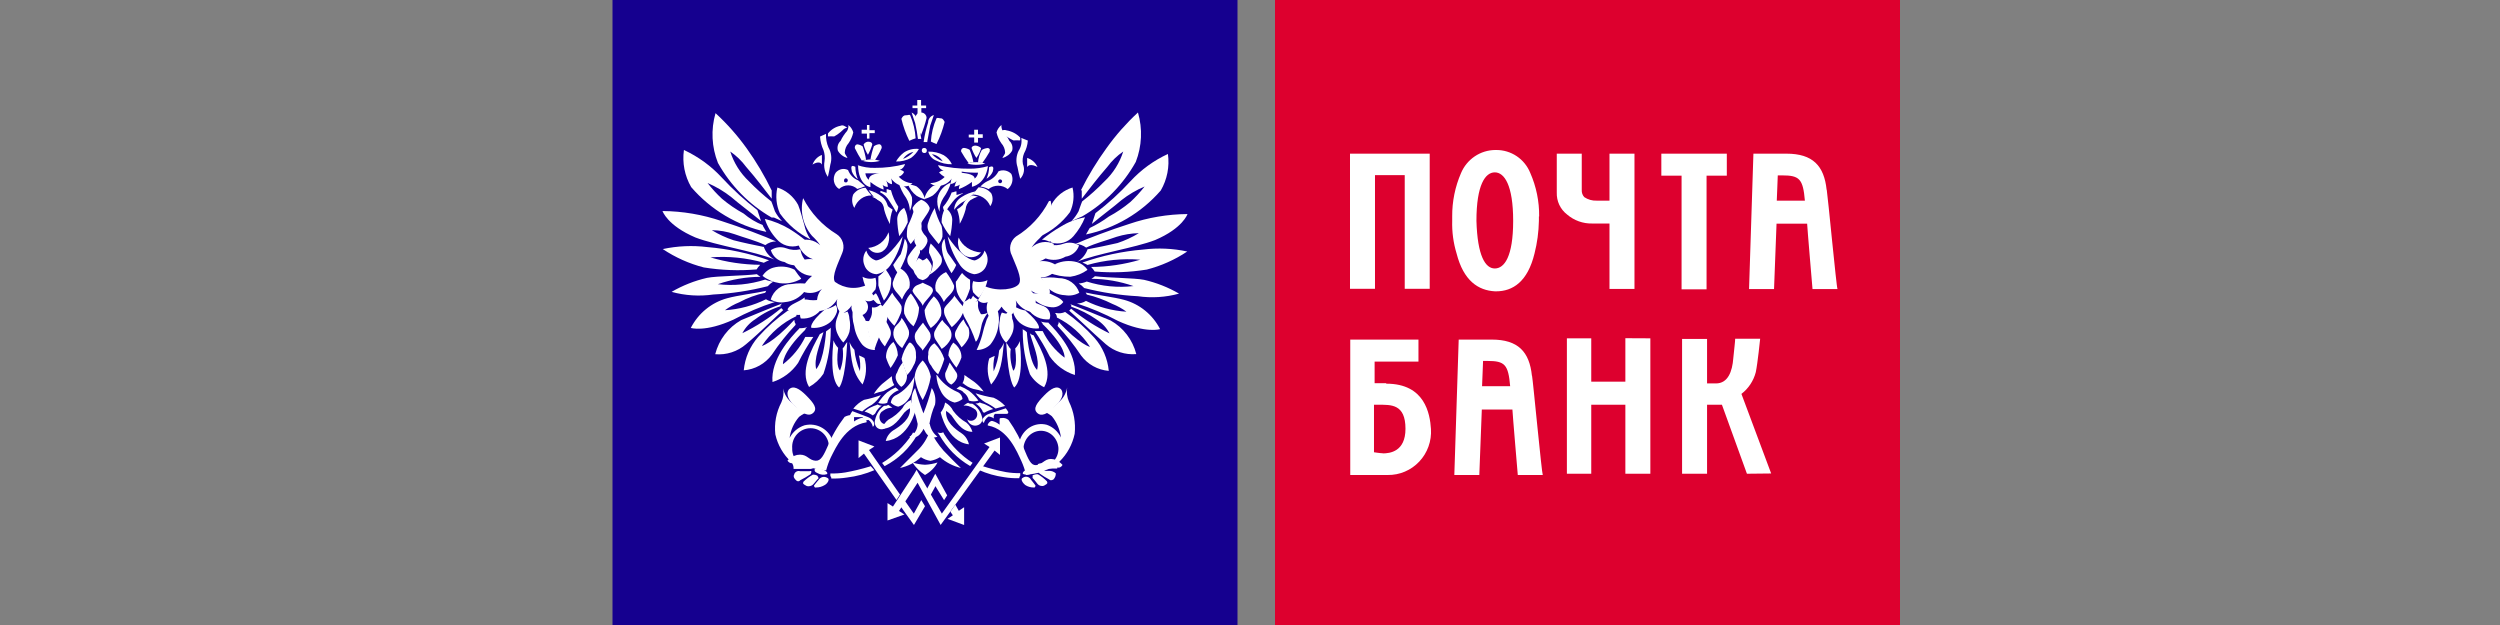 <svg width="200" height="50" viewBox="0 0 200 50" fill="none" xmlns="http://www.w3.org/2000/svg">
<rect x="0" y="0" width="200" height="50" fill="#808080" stroke="none"/>
<path d="M49 0H99V50H49V0Z" fill="#15008F"/>
<path d="M102 0H152V50H102V0V0Z" fill="#DD002E"/>
<path d="M64.247 15.847C64.862 17.041 65.789 18.039 66.926 18.731C67.169 18.887 67.349 19.127 67.431 19.407C67.513 19.687 67.492 19.987 67.373 20.253C67.082 21.003 66.511 22.092 66.791 22.546C67.168 22.822 67.613 22.988 68.076 23.025C68.539 23.062 69.003 22.97 69.418 22.758C69.592 23.142 69.786 23.516 70 23.878C69.903 23.988 69.774 24.064 69.632 24.092C69.489 24.121 69.341 24.101 69.211 24.036C69.343 24.154 69.425 24.32 69.439 24.499C69.453 24.677 69.398 24.854 69.286 24.992C69.174 25.13 69.013 25.218 68.838 25.236C68.662 25.255 68.487 25.204 68.349 25.093C68.252 25.017 68.18 24.912 68.143 24.793C68.106 24.674 68.105 24.546 68.141 24.427C67.952 24.727 67.676 24.959 67.352 25.093C67.178 24.96 67.05 24.776 66.985 24.566C66.92 24.355 66.921 24.13 66.988 23.92C66.845 24.178 66.644 24.399 66.403 24.566C66.162 24.733 65.886 24.841 65.597 24.881C65.42 24.614 65.339 24.292 65.367 23.971C65.395 23.65 65.531 23.348 65.753 23.117C65.537 23.281 65.283 23.386 65.016 23.423C64.749 23.46 64.477 23.428 64.226 23.328C64.226 23.328 64.07 22.821 64.963 22.071C64.67 22.06 64.383 21.974 64.131 21.821C63.879 21.667 63.668 21.452 63.52 21.194C63.73 21.015 63.974 20.883 64.237 20.805C64.499 20.727 64.775 20.704 65.046 20.739C64.734 20.639 64.453 20.455 64.236 20.206C64.018 19.956 63.871 19.651 63.811 19.323C64.107 19.187 64.436 19.142 64.758 19.195C65.079 19.248 65.378 19.395 65.618 19.619C65.428 19.345 65.208 19.093 64.963 18.869C64.608 18.46 64.358 17.968 64.234 17.437C64.111 16.906 64.119 16.353 64.257 15.825L64.247 15.847V15.847ZM68.328 27.957C68.168 27.787 68.044 27.585 67.965 27.365C68.12 28.834 68.172 29.795 69.003 30.757C69.31 30.096 69.365 29.343 69.159 28.643C69.015 28.562 68.866 28.491 68.712 28.432C68.818 28.842 68.847 29.269 68.795 29.69C68.561 29.146 68.41 28.568 68.349 27.978L68.328 27.957V27.957ZM67.04 27.819C66.88 27.65 66.757 27.448 66.677 27.227C66.594 28.105 66.386 30.324 67.123 31C67.123 31 67.622 30.63 67.778 27.365C67.622 27.523 67.57 27.735 67.414 27.872C67.489 28.469 67.417 29.075 67.207 29.637C67.207 29.637 66.843 29.447 67.051 27.819H67.04V27.819ZM65.296 29.531C65.95 28.781 66.085 26.509 66.085 26.509L66.376 26.298L66.459 26.213V26.424C66.458 27.608 66.261 28.783 65.877 29.901C65.581 30.342 65.186 30.704 64.725 30.958C63.987 29.7 64.88 27.988 65.586 26.731L65.877 26.572C65.586 27.629 65.088 28.686 65.296 29.542V29.531ZM63.561 25.611C63.55 25.717 63.58 25.823 63.645 25.907V25.991C62.949 26.727 62.316 27.523 61.754 28.369C61.488 28.729 61.15 29.028 60.761 29.245C60.372 29.462 59.943 29.592 59.501 29.626C59.595 28.633 59.999 27.696 60.654 26.953C61.368 26.158 62.169 25.448 63.042 24.839C63.273 24.948 63.531 24.977 63.779 24.924H63.863C63.766 25.022 63.71 25.154 63.707 25.294C62.599 25.811 61.651 26.626 60.965 27.65C60.83 27.756 61.827 27.46 63.51 25.621L63.561 25.611V25.611ZM62.409 24.448L62.492 24.364L62.575 24.279C61.993 24.491 59.947 25.336 59.293 25.611C58.784 25.899 58.337 26.289 57.98 26.757C57.623 27.226 57.363 27.763 57.216 28.337C57.66 28.376 58.107 28.325 58.531 28.187C58.955 28.049 59.348 27.827 59.688 27.534C60.841 26.572 62.159 25.241 62.658 24.808L62.502 24.649C61.545 25.442 60.5 26.116 59.387 26.657C59.63 26.197 59.988 25.811 60.425 25.537C61.052 25.064 61.755 24.706 62.502 24.48L62.409 24.448V24.448ZM61.214 23.423L61.297 23.265C60.643 23.423 58.961 23.635 58.182 23.857C57.56 24.025 56.98 24.324 56.477 24.733C55.975 25.142 55.562 25.654 55.264 26.234C55.264 26.234 56.417 26.604 58.681 25.568C59.748 24.997 60.864 24.523 62.014 24.152C61.754 24.152 61.499 24.079 61.277 23.941C60.25 24.45 59.135 24.748 57.995 24.818C58.348 24.559 58.732 24.346 59.137 24.184C59.791 23.831 60.49 23.575 61.214 23.423V23.423ZM61.214 22.366C61.422 22.457 61.643 22.51 61.869 22.525C61.702 22.624 61.551 22.748 61.422 22.895C59.993 23.26 58.532 23.483 57.06 23.561C55.947 23.721 54.813 23.649 53.727 23.349C54.612 22.835 55.568 22.457 56.562 22.229C57.351 22.071 59.532 22.071 60.55 21.933C60.64 22.012 60.738 22.083 60.841 22.145C59.678 22.152 58.524 22.352 57.424 22.736C58.699 22.884 59.99 22.758 61.214 22.366V22.366ZM61.079 21.035C61.223 20.954 61.372 20.883 61.526 20.824C59.932 20.263 58.274 19.908 56.593 19.767C55.402 19.62 54.195 19.673 53.021 19.925C54.026 20.598 55.136 21.094 56.302 21.394C57.7 21.62 59.119 21.674 60.529 21.553C60.609 21.417 60.707 21.293 60.82 21.183C59.47 21.175 58.128 20.976 56.832 20.591C58.265 20.478 59.706 20.621 61.09 21.014L61.079 21.035V21.035ZM61.09 19.704C61.236 20.154 61.544 20.531 61.952 20.76C60.352 20.095 57.299 19.64 55.627 18.996C53.374 18.034 53 16.882 53 16.882C54.607 16.895 56.202 17.166 57.725 17.685C59.169 18.14 61.297 18.943 62.087 19.313C61.776 19.313 61.473 19.417 61.225 19.608C60.436 19.239 59.542 19.017 58.753 18.731C58.171 18.529 57.561 18.422 56.946 18.414C57.493 18.748 58.075 19.017 58.681 19.218C59.49 19.429 60.28 19.587 61.1 19.756L61.09 19.704V19.704ZM61.017 18.044C61.1 18.203 61.225 18.414 61.308 18.552C58.977 18.048 56.868 16.791 55.295 14.969C54.775 14.076 54.57 13.028 54.714 12C55.861 12.53 56.895 13.284 57.756 14.219C58.629 15.161 59.577 16.027 60.591 16.808L60.882 17.685C60.093 17.02 59.075 16.269 58.494 15.762C57.915 15.306 57.279 14.929 56.603 14.642C56.954 15.092 57.339 15.513 57.756 15.899C58.294 16.352 58.875 16.748 59.49 17.083C59.952 17.478 60.475 17.792 61.038 18.013" fill="white"/>
<path d="M68.269 24.648L68.474 24.445C68.761 24.8 68.966 25.165 69.201 25.519C69.346 25.937 69.466 26.363 69.56 26.795C69.636 27.218 69.785 27.626 70 28C69.808 28.003 69.617 27.966 69.44 27.891C69.264 27.816 69.105 27.705 68.976 27.564C68.634 27.132 68.412 26.619 68.33 26.076C68.19 25.609 68.162 25.117 68.248 24.638L68.269 24.648V24.648ZM67.224 24.719L67.429 24.922L67.511 25.003H67.593L67.798 24.922C67.891 25.097 67.944 25.291 67.951 25.488C68.029 25.842 68.029 26.208 67.951 26.562C67.855 26.875 67.686 27.163 67.46 27.402C67.252 27.176 67.085 26.916 66.968 26.633C66.812 26.246 66.812 25.815 66.968 25.428C67.07 25.124 67.152 24.911 67.224 24.709V24.719V24.719ZM65.933 24.759C66.267 24.711 66.585 24.59 66.866 24.405C66.917 24.489 66.95 24.583 66.964 24.68C66.978 24.778 66.973 24.877 66.948 24.972C66.85 25.265 66.681 25.529 66.456 25.742C66.25 25.918 66.011 26.051 65.752 26.134C65.494 26.218 65.221 26.25 64.95 26.228C64.848 26.278 64.715 25.843 65.975 24.77L65.933 24.759V24.759ZM65.483 24C65.513 24.236 65.612 24.458 65.77 24.638C65.593 24.922 65.339 25.152 65.036 25.301C64.734 25.449 64.395 25.511 64.059 25.478C63.979 25.278 63.98 25.055 64.062 24.855C64.144 24.655 64.301 24.494 64.499 24.405C64.838 24.273 65.124 24.122 65.524 24" fill="white"/>
<path d="M65.614 23.961C65.256 24.039 64.885 24.039 64.527 23.961H64.373V23.795C63.799 24.241 63.235 24.293 62.999 24.74C63.114 24.902 63.27 25.029 63.45 25.108C63.631 25.187 63.83 25.214 64.025 25.186C64.332 25.16 64.631 25.07 64.903 24.922C65.174 24.773 65.413 24.57 65.604 24.324C65.573 24.269 65.557 24.206 65.557 24.143C65.557 24.079 65.573 24.016 65.604 23.961H65.614V23.961ZM64.383 23.307C64.456 23.087 64.579 22.887 64.742 22.725C64.27 22.647 63.789 22.647 63.317 22.725C62.946 22.722 62.583 22.841 62.284 23.064C61.985 23.286 61.764 23.601 61.656 23.961C61.998 24.167 62.403 24.241 62.794 24.169C63.102 24.144 63.402 24.055 63.674 23.907C63.946 23.758 64.184 23.554 64.373 23.307H64.383V23.307ZM64.086 22.268C63.927 22.085 63.779 21.89 63.645 21.687L63.563 21.573C63.031 21.31 62.421 21.255 61.851 21.417C61.499 21.524 61.197 21.756 61 22.071C61.402 22.379 61.875 22.579 62.374 22.653C62.966 22.731 63.568 22.611 64.086 22.31V22.268V22.268ZM64.24 21.126C64.322 21.043 64.445 21.043 64.599 21.043C64.301 20.744 64.1 20.36 64.025 19.942C63.646 20.032 63.249 20.003 62.886 19.859C62.686 19.785 62.47 19.761 62.258 19.788C62.046 19.815 61.843 19.893 61.666 20.015C61.741 20.26 61.883 20.479 62.075 20.647C62.267 20.814 62.503 20.922 62.753 20.96C62.97 21.101 63.217 21.188 63.473 21.215C63.73 21.242 63.989 21.208 64.23 21.116L64.24 21.126V21.126ZM63.912 19.641L64.066 19.558C64.243 19.463 64.439 19.41 64.64 19.403C64.169 18.993 63.665 18.625 63.133 18.302C62.524 17.945 61.868 17.679 61.185 17.513C61.377 18.108 61.696 18.654 62.118 19.112C62.331 19.368 62.613 19.555 62.931 19.649C63.248 19.743 63.586 19.741 63.902 19.641H63.912V19.641ZM64.835 19.143C64.597 18.795 64.43 18.404 64.343 17.99C64.189 17.492 64.055 16.89 63.85 16.391C63.493 15.729 62.898 15.232 62.189 15C62.031 15.696 62.103 16.426 62.394 17.077C63.028 17.961 63.866 18.674 64.835 19.153V19.143ZM70.433 24.345C70.56 24.469 70.71 24.568 70.874 24.636C70.969 24.858 71.012 25.1 70.997 25.341C70.983 25.583 70.912 25.818 70.791 26.027C70.443 26.654 70.158 27.315 69.941 28C69.941 28 69.736 28 69.5 26.764C69.428 26.306 69.229 25.877 68.925 25.529C69.059 25.614 69.21 25.668 69.366 25.684H69.52L69.602 25.529C69.729 25.306 69.783 25.048 69.756 24.791V24.584C69.879 24.61 70.008 24.601 70.127 24.559C70.246 24.517 70.352 24.443 70.433 24.345V24.345Z" fill="white"/>
<path d="M61.737 15.241V15.896C61.164 15.158 60.447 14.211 59.689 13.348C59.336 12.87 58.907 12.455 58.419 12.121C58.709 13.037 59.228 13.861 59.925 14.513C60.482 15.088 61.077 15.623 61.707 16.115L61.789 16.323C61.871 16.531 61.942 16.77 61.994 16.905C62.148 17.194 62.341 17.46 62.567 17.696C62.362 17.613 62.127 17.488 61.922 17.405H61.737C59.941 16.37 58.455 14.86 57.436 13.036C56.931 11.768 56.862 10.364 57.242 9.052C58.172 9.909 59.013 10.86 59.751 11.892C60.506 12.948 61.171 14.069 61.737 15.241ZM87.033 21.212C86.891 21.132 86.744 21.062 86.592 21.004C88.165 20.452 89.799 20.102 91.457 19.964C92.631 19.819 93.822 19.871 94.98 20.12C93.988 20.782 92.894 21.27 91.743 21.566C90.365 21.788 88.966 21.84 87.575 21.721C87.496 21.588 87.4 21.465 87.289 21.357C88.62 21.35 89.943 21.154 91.221 20.775C89.808 20.663 88.387 20.804 87.022 21.191L87.033 21.212V21.212ZM87.022 19.901C86.878 20.344 86.575 20.716 86.172 20.941C87.749 20.286 90.76 19.839 92.409 19.204C94.631 18.258 95 17.124 95 17.124C93.415 17.136 91.843 17.403 90.34 17.914C88.917 18.362 86.817 19.152 86.039 19.516C86.346 19.517 86.644 19.619 86.889 19.808C87.668 19.444 88.548 19.225 89.326 18.944C89.905 18.765 90.504 18.667 91.109 18.653C90.57 18.981 89.996 19.246 89.398 19.444C88.599 19.631 87.821 19.787 87.012 19.943L87.022 19.901V19.901ZM87.166 18.258C87.084 18.414 86.961 18.622 86.879 18.757C89.195 18.274 91.294 17.041 92.86 15.241C93.373 14.361 93.575 13.33 93.433 12.318C92.302 12.839 91.282 13.582 90.433 14.503C89.579 15.436 88.643 16.289 87.637 17.051L87.35 17.914C88.128 17.259 89.132 16.521 89.705 16.021C90.276 15.572 90.903 15.201 91.569 14.919C91.224 15.362 90.844 15.776 90.433 16.157C89.899 16.602 89.323 16.993 88.712 17.322C88.233 17.675 87.722 17.981 87.186 18.237L87.166 18.258V18.258ZM86.541 15.241V15.896C87.115 15.158 87.831 14.211 88.589 13.348C88.942 12.87 89.371 12.455 89.859 12.121C89.569 13.037 89.051 13.861 88.354 14.513C87.796 15.088 87.201 15.623 86.572 16.115L86.49 16.323C86.408 16.531 86.336 16.77 86.285 16.905C86.13 17.194 85.937 17.46 85.712 17.696C85.916 17.613 86.152 17.488 86.357 17.405L86.561 17.322C88.358 16.287 89.844 14.777 90.863 12.953C91.354 11.692 91.415 10.3 91.037 9C90.107 9.857 89.266 10.808 88.528 11.84C87.755 12.904 87.07 14.031 86.48 15.21L86.541 15.241V15.241ZM63.95 26.277C63.222 27.016 61.645 28.753 61.799 30.563C62.629 30.297 63.349 29.759 63.847 29.034C64.206 28.313 64.613 27.618 65.066 26.954H64.421C64.004 27.814 63.394 28.563 62.639 29.138C62.639 29.138 62.485 28.275 64.421 26.382C64.421 26.298 64.503 26.226 64.574 26.174C64.365 26.238 64.147 26.266 63.929 26.257L63.95 26.277V26.277ZM83.919 16.084C83.312 17.259 82.398 18.242 81.277 18.923C81.052 19.094 80.894 19.342 80.834 19.62C80.774 19.9 80.815 20.191 80.95 20.442C81.236 21.181 81.799 22.252 81.523 22.699C81.246 23.147 79.864 23.355 78.809 22.907C78.638 23.285 78.447 23.654 78.236 24.01C78.331 24.119 78.458 24.193 78.599 24.221C78.74 24.249 78.885 24.23 79.014 24.166C78.95 24.345 78.925 24.536 78.939 24.726C78.953 24.916 79.007 25.101 79.096 25.269C79.308 25.226 79.51 25.139 79.686 25.011C79.863 24.884 80.011 24.72 80.12 24.53C80.306 24.825 80.578 25.054 80.898 25.185C81.069 25.055 81.196 24.873 81.26 24.666C81.324 24.459 81.323 24.237 81.257 24.031C81.398 24.285 81.596 24.503 81.834 24.667C82.072 24.831 82.344 24.937 82.629 24.977C82.804 24.714 82.884 24.397 82.856 24.081C82.828 23.765 82.693 23.468 82.475 23.24C82.688 23.402 82.938 23.506 83.202 23.542C83.465 23.578 83.733 23.546 83.981 23.448C83.981 23.448 84.134 22.949 83.254 22.21C83.543 22.2 83.826 22.115 84.075 21.964C84.323 21.814 84.531 21.601 84.677 21.347C84.47 21.172 84.229 21.041 83.97 20.964C83.711 20.887 83.439 20.865 83.172 20.9C83.477 20.811 83.75 20.63 83.953 20.381C84.155 20.133 84.279 19.828 84.308 19.506C84.016 19.372 83.691 19.328 83.374 19.38C83.058 19.432 82.763 19.577 82.527 19.797C82.714 19.527 82.93 19.279 83.172 19.059C83.555 18.675 83.837 18.199 83.991 17.676C84.145 17.152 84.166 16.597 84.052 16.063L83.919 16.084V16.084ZM79.956 28.004C80.103 27.829 80.224 27.633 80.314 27.422C80.161 28.868 80.11 29.814 79.29 30.761C78.988 30.11 78.933 29.369 79.137 28.68C79.278 28.6 79.426 28.531 79.577 28.472C79.472 28.876 79.445 29.296 79.495 29.71C79.727 29.175 79.875 28.606 79.936 28.025L79.956 28.004V28.004ZM81.226 27.869C81.384 27.702 81.506 27.504 81.584 27.287C81.666 28.15 81.871 30.334 81.144 31C81.144 31 80.653 30.636 80.499 27.422C80.653 27.578 80.704 27.786 80.857 27.921C80.784 28.508 80.854 29.105 81.062 29.658C81.062 29.658 81.421 29.471 81.216 27.869H81.226ZM82.926 29.554C82.281 28.816 82.148 26.579 82.148 26.579C82.068 26.489 81.97 26.418 81.861 26.371L81.82 26.309V26.517C81.821 27.682 82.015 28.839 82.393 29.939C82.665 30.39 83.06 30.751 83.53 30.979C84.257 29.741 83.377 28.056 82.68 26.818C82.571 26.799 82.47 26.744 82.393 26.662C82.68 27.703 83.192 28.743 82.967 29.585L82.926 29.554V29.554ZM84.698 25.716C84.708 25.82 84.679 25.924 84.616 26.007V26.09C85.302 26.815 85.925 27.598 86.48 28.431C86.742 28.786 87.076 29.08 87.459 29.293C87.842 29.507 88.266 29.635 88.702 29.669C88.609 28.691 88.211 27.768 87.565 27.037C86.861 26.254 86.07 25.556 85.21 24.956C84.983 25.063 84.727 25.093 84.483 25.04H84.401C84.496 25.136 84.551 25.267 84.554 25.404C85.62 25.924 86.529 26.725 87.186 27.723C87.319 27.827 86.305 27.536 84.677 25.726L84.698 25.716V25.716ZM85.701 24.572V24.416L85.619 24.332C86.193 24.54 88.21 25.373 88.856 25.643C89.358 25.927 89.798 26.31 90.15 26.772C90.502 27.233 90.759 27.762 90.904 28.327C90.466 28.365 90.025 28.314 89.607 28.179C89.189 28.043 88.801 27.825 88.466 27.536C87.381 26.59 86.029 25.279 85.537 24.852L85.691 24.697C86.634 25.477 87.666 26.14 88.763 26.673C88.523 26.22 88.17 25.84 87.739 25.57C87.108 25.128 86.418 24.778 85.691 24.53L85.701 24.572V24.572ZM86.94 23.563C86.94 23.479 86.859 23.479 86.859 23.407C87.504 23.563 89.163 23.771 89.931 23.989C90.544 24.155 91.116 24.449 91.612 24.852C92.107 25.255 92.515 25.758 92.808 26.33C92.808 26.33 91.672 26.694 89.439 25.674C88.386 25.112 87.286 24.645 86.152 24.28C86.409 24.28 86.66 24.208 86.879 24.072C87.891 24.573 88.991 24.867 90.115 24.936C89.767 24.68 89.388 24.471 88.989 24.312C88.336 23.984 87.649 23.733 86.94 23.563V23.563ZM86.94 22.523C86.736 22.611 86.517 22.664 86.295 22.678C86.46 22.776 86.609 22.898 86.736 23.043C88.145 23.402 89.585 23.622 91.037 23.698C92.135 23.855 93.254 23.785 94.324 23.49C93.451 22.984 92.509 22.612 91.528 22.387C90.75 22.231 88.599 22.231 87.596 22.096C87.507 22.174 87.411 22.244 87.309 22.304C88.456 22.311 89.594 22.508 90.678 22.887C89.421 23.03 88.148 22.906 86.94 22.523V22.523Z" fill="white"/>
<path d="M79.779 24.74L79.574 24.543C79.312 24.862 79.095 25.213 78.929 25.587C78.784 25.993 78.664 26.408 78.57 26.828C78.458 27.23 78.311 27.622 78.13 28C78.331 28.002 78.531 27.965 78.717 27.892C78.903 27.82 79.073 27.712 79.216 27.576C79.557 27.155 79.779 26.657 79.861 26.129C79.957 25.663 79.929 25.182 79.779 24.73V24.74V24.74ZM80.803 24.809L80.599 25.006L80.517 25.085H80.435L80.148 25.006C80.054 25.176 80.002 25.365 79.994 25.558C79.917 25.901 79.917 26.258 79.994 26.602C80.091 26.907 80.259 27.186 80.486 27.419C80.694 27.199 80.86 26.946 80.978 26.67C81.133 26.294 81.133 25.875 80.978 25.498C80.979 25.254 80.915 25.013 80.793 24.799L80.803 24.809V24.809ZM82.084 24.848C81.75 24.802 81.432 24.684 81.152 24.504C81.1 24.586 81.067 24.677 81.053 24.771C81.039 24.866 81.044 24.963 81.07 25.055C81.167 25.34 81.336 25.597 81.561 25.804C81.767 25.975 82.006 26.105 82.265 26.186C82.523 26.267 82.796 26.298 83.067 26.276C83.149 26.326 83.302 25.902 82.043 24.858L82.084 24.848V24.848ZM82.534 24.11C82.504 24.339 82.405 24.555 82.248 24.73C82.424 25.007 82.678 25.23 82.981 25.375C83.283 25.519 83.622 25.579 83.958 25.548C84.038 25.353 84.037 25.135 83.955 24.941C83.873 24.747 83.716 24.59 83.518 24.504C83.18 24.376 82.893 24.228 82.493 24.11H82.534V24.11ZM82.401 23.42C82.759 23.495 83.129 23.495 83.487 23.42H83.641V23.263C84.214 23.686 84.777 23.736 85.064 24.159C84.962 24.302 84.821 24.417 84.658 24.492C84.494 24.566 84.313 24.598 84.132 24.582C83.825 24.558 83.526 24.473 83.255 24.332C82.984 24.191 82.745 23.998 82.555 23.765C82.458 23.674 82.403 23.55 82.401 23.42V23.42ZM83.62 22.8C83.548 22.591 83.425 22.402 83.261 22.248C83.733 22.174 84.214 22.174 84.685 22.248C85.056 22.246 85.418 22.358 85.717 22.57C86.016 22.781 86.236 23.079 86.344 23.42C86.003 23.616 85.599 23.686 85.208 23.617C84.897 23.605 84.594 23.525 84.321 23.383C84.048 23.242 83.811 23.042 83.63 22.8H83.62V22.8ZM83.917 21.815C84.092 21.654 84.24 21.468 84.358 21.264L84.439 21.116C84.972 20.867 85.58 20.814 86.15 20.968C86.502 21.07 86.804 21.29 87 21.589C86.598 21.881 86.126 22.071 85.627 22.14C85.04 22.143 84.459 22.033 83.917 21.815V21.815ZM83.681 20.692C83.6 20.614 83.477 20.614 83.323 20.614C83.617 20.317 83.838 19.96 83.968 19.57C84.347 19.655 84.743 19.628 85.105 19.491C85.306 19.42 85.521 19.397 85.733 19.423C85.945 19.448 86.148 19.522 86.324 19.639C86.249 19.871 86.108 20.079 85.916 20.238C85.724 20.396 85.489 20.499 85.238 20.535C85.007 20.671 84.747 20.755 84.478 20.781C84.208 20.806 83.936 20.773 83.681 20.683V20.692V20.692ZM84.081 19.323H83.927C83.75 19.233 83.554 19.183 83.354 19.176C83.824 18.787 84.328 18.438 84.859 18.132C85.451 17.762 86.112 17.507 86.805 17.383C86.582 17.934 86.268 18.447 85.873 18.9C85.662 19.145 85.38 19.324 85.062 19.413C84.745 19.503 84.406 19.499 84.091 19.402L84.081 19.323V19.323ZM83.159 18.93C83.396 18.6 83.563 18.228 83.651 17.836C83.804 17.364 83.938 16.792 84.142 16.32C84.499 15.692 85.093 15.22 85.802 15C85.96 15.66 85.888 16.352 85.597 16.97C84.97 17.814 84.132 18.491 83.159 18.939V18.93V18.93ZM77.567 23.864C77.439 23.981 77.29 24.075 77.126 24.139C77.031 24.35 76.989 24.579 77.003 24.809C77.017 25.038 77.087 25.261 77.208 25.459C77.556 26.054 77.841 26.681 78.058 27.33C78.058 27.33 78.263 27.33 78.499 26.158C78.571 25.723 78.769 25.317 79.072 24.986C78.939 25.067 78.789 25.118 78.632 25.134H78.478L78.396 24.986C78.269 24.775 78.216 24.53 78.243 24.287V24.09C78.119 24.111 77.993 24.101 77.874 24.061C77.756 24.021 77.65 23.953 77.567 23.864V23.864Z" fill="white"/>
<path d="M83.875 25.826C84.59 26.546 86.141 28.237 85.99 30C85.173 29.741 84.465 29.217 83.975 28.511C83.623 27.809 83.222 27.132 82.777 26.485H83.412C83.821 27.323 84.421 28.052 85.164 28.612C85.164 28.612 85.315 27.771 83.412 25.928C83.412 25.847 83.331 25.776 83.26 25.725C83.466 25.788 83.68 25.816 83.895 25.806L83.875 25.826V25.826ZM69 12.87C69.454 12.716 69.946 12.716 70.4 12.87C69.942 12.998 69.458 12.998 69 12.87ZM74.146 12.039C74.146 12.191 74.066 12.242 73.945 12.242C73.918 12.243 73.891 12.239 73.866 12.229C73.841 12.22 73.818 12.205 73.799 12.186C73.78 12.166 73.765 12.143 73.756 12.118C73.746 12.093 73.742 12.066 73.743 12.039C73.743 11.887 73.824 11.836 73.945 11.836C73.972 11.835 73.999 11.839 74.024 11.849C74.049 11.859 74.072 11.873 74.091 11.893C74.109 11.912 74.124 11.935 74.134 11.96C74.144 11.985 74.148 12.012 74.146 12.039ZM72.746 11.269C72.468 10.708 72.255 10.117 72.112 9.507C72.192 9.355 72.263 9.223 72.464 9.223C72.666 9.223 72.746 9.142 72.817 9.223C73.065 9.808 73.212 10.432 73.25 11.067C73.073 11.118 72.901 11.186 72.736 11.269H72.746ZM73.421 11.117H73.703C73.63 10.588 73.512 10.066 73.351 9.557C73.332 9.436 73.284 9.321 73.21 9.224C73.136 9.127 73.039 9.05 72.928 9C73.008 9.284 73.129 9.567 73.21 9.841C73.31 10.272 73.388 10.708 73.441 11.148L73.421 11.117V11.117ZM72.877 12.637C72.51 12.835 72.096 12.933 71.679 12.92C71.84 12.64 72.056 12.396 72.313 12.201C72.667 11.967 73.091 11.867 73.512 11.918C73.355 12.201 73.138 12.446 72.877 12.637ZM72.243 12.718C72.559 12.593 72.845 12.399 73.079 12.15C72.736 12.221 72.436 12.425 72.243 12.718Z" fill="white"/>
<path d="M68.604 13.211C69.048 13.368 69.514 13.442 69.98 13.429C70.797 13.437 71.612 13.334 72.406 13.124C72.374 13.234 72.319 13.334 72.245 13.416C72.171 13.497 72.08 13.558 71.98 13.592C72.111 13.596 72.235 13.654 72.327 13.756C72.284 13.848 72.224 13.93 72.15 13.995C72.077 14.061 71.992 14.109 71.901 14.137C72.195 14.457 72.587 14.643 73 14.659C72.89 14.767 72.757 14.843 72.614 14.881C72.471 14.919 72.321 14.918 72.178 14.877C71.822 14.798 71.502 14.582 71.277 14.268C71.34 14.413 71.367 14.575 71.356 14.736C71.263 14.722 71.173 14.688 71.091 14.636C71.009 14.583 70.938 14.514 70.881 14.431C70.97 14.588 71.022 14.768 71.03 14.953C70.876 14.95 70.726 14.893 70.604 14.79C70.665 14.905 70.693 15.038 70.683 15.171C70.309 15.023 69.956 14.818 69.634 14.561V14.943C69.713 15.03 68.644 14.855 68.644 13.179L68.604 13.211V13.211ZM70.445 13.865H69.228C69.24 13.968 69.271 14.067 69.319 14.157C69.366 14.246 69.43 14.325 69.505 14.387C69.505 13.865 70.406 13.865 70.406 13.865H70.445ZM68.426 13.342C68.431 13.684 68.499 14.02 68.624 14.333C68.413 14.187 68.247 13.975 68.148 13.723C68.069 13.342 68.069 13.168 68.426 13.342ZM68.653 14.431L69.208 14.899C69.004 14.984 68.796 15.056 68.584 15.117C68.38 14.93 68.122 14.828 67.856 14.828C67.591 14.828 67.333 14.93 67.129 15.117C67.027 15.058 66.938 14.976 66.868 14.876C66.798 14.776 66.748 14.661 66.722 14.538C66.695 14.416 66.693 14.288 66.716 14.164C66.738 14.04 66.784 13.924 66.852 13.821C66.974 13.673 67.136 13.573 67.314 13.534C67.492 13.494 67.677 13.519 67.842 13.603C67.918 13.797 68.031 13.971 68.172 14.114C68.314 14.256 68.481 14.364 68.663 14.431H68.653V14.431ZM67.673 14.594C67.703 14.594 67.731 14.585 67.756 14.566C67.78 14.549 67.799 14.523 67.811 14.493C67.822 14.463 67.825 14.431 67.819 14.399C67.813 14.367 67.799 14.338 67.778 14.315C67.757 14.293 67.731 14.277 67.702 14.271C67.674 14.264 67.644 14.268 67.616 14.28C67.589 14.292 67.566 14.313 67.55 14.34C67.534 14.367 67.525 14.399 67.525 14.431C67.525 14.518 67.525 14.594 67.673 14.594ZM69.248 15.03C69.394 15.243 69.553 15.447 69.723 15.639C69.428 15.628 69.138 15.717 68.892 15.894C68.645 16.072 68.455 16.329 68.347 16.63C68.247 16.472 68.188 16.288 68.174 16.097C68.16 15.906 68.192 15.714 68.267 15.541C68.39 15.383 68.542 15.255 68.712 15.165C68.883 15.075 69.068 15.025 69.257 15.019L69.248 15.03ZM70.455 15.269L70.931 15.432V15.127C71.079 15.127 71.129 15.215 71.277 15.215C71.398 15.689 71.596 16.135 71.861 16.532C71.845 16.698 71.794 16.859 71.713 17C71.545 16.686 71.36 16.385 71.158 16.096C70.98 15.778 70.717 15.528 70.406 15.378L70.455 15.269V15.269ZM69.505 15.215C69.86 15.298 70.196 15.457 70.495 15.683C70.663 15.798 70.802 15.959 70.899 16.149C70.996 16.339 71.048 16.553 71.049 16.771C70.898 16.535 70.71 16.328 70.495 16.162C70.091 15.959 69.748 15.634 69.505 15.226V15.215ZM69.505 11.339C69.653 11.339 69.782 11.426 69.782 11.557C69.698 11.847 69.582 12.125 69.436 12.384C69.276 12.134 69.158 11.853 69.089 11.557C69.135 11.48 69.198 11.42 69.274 11.381C69.349 11.343 69.433 11.328 69.515 11.339H69.505ZM69.287 12.798C69.229 12.425 69.136 12.061 69.01 11.709C68.881 11.62 68.736 11.564 68.584 11.546C68.533 11.551 68.485 11.575 68.449 11.615C68.413 11.655 68.391 11.707 68.386 11.764V11.851C68.553 12.193 68.738 12.524 68.941 12.841C69.05 12.793 69.169 12.774 69.287 12.787V12.798V12.798ZM69.634 12.787C69.692 12.415 69.785 12.05 69.911 11.698C70.04 11.609 70.185 11.553 70.337 11.535C70.388 11.54 70.435 11.564 70.472 11.604C70.508 11.644 70.53 11.697 70.535 11.753V11.84C70.385 12.193 70.199 12.525 69.98 12.831C69.871 12.78 69.751 12.761 69.634 12.776V12.787V12.787ZM69.98 10.414H69.555V10H69.356V10.381H68.931V10.686H69.356V11.089H69.555V10.653H69.98V10.414ZM65.752 13.135V12.395C65.584 12.456 65.429 12.557 65.299 12.691C65.169 12.824 65.067 12.987 65 13.168C65 13.168 65.554 12.787 65.752 13.168V13.135ZM66.228 14.159C66.307 13.854 66.376 13.473 66.426 13.168C66.496 12.942 66.519 12.701 66.493 12.464C66.467 12.226 66.394 11.998 66.277 11.796C66.13 11.457 66.062 11.083 66.079 10.708L65.604 10.925C65.625 11.306 65.72 11.677 65.881 12.014C65.981 12.302 66.008 12.614 65.96 12.918C65.922 13.134 65.927 13.357 65.975 13.572C66.023 13.786 66.112 13.986 66.238 14.159H66.228V14.159ZM66.238 10.893V10.675C66.496 10.355 66.845 10.14 67.228 10.065C67.426 9.978 67.574 10.065 67.782 10.229C67.652 10.232 67.528 10.29 67.436 10.392C67.224 10.6 66.987 10.776 66.733 10.915C66.575 10.902 66.416 10.902 66.257 10.915" fill="white"/>
<path d="M67.884 10.01C68.068 10.163 68.2 10.366 68.262 10.593C68.194 10.901 68.066 11.194 67.884 11.456C67.701 11.662 67.594 11.922 67.582 12.194C67.582 12.35 67.744 12.485 67.798 12.641C67.637 12.598 67.486 12.524 67.355 12.424C67.223 12.324 67.114 12.2 67.032 12.059C66.991 11.921 66.989 11.774 67.027 11.635C67.065 11.496 67.141 11.37 67.248 11.269C67.381 10.983 67.556 10.717 67.765 10.478C67.851 10.333 67.889 10.166 67.873 10L67.884 10.01V10.01ZM71.886 14.596C72.014 15.038 72.218 15.457 72.49 15.834C72.678 16.151 72.782 16.508 72.792 16.873C72.949 16.527 73.005 16.146 72.954 15.771C72.762 15.267 72.376 14.853 71.875 14.617L71.886 14.596V14.596ZM72.641 14.752C72.875 14.767 73.105 14.819 73.32 14.908C73.668 15.166 73.909 15.535 74 15.948C73.76 15.883 73.531 15.785 73.32 15.657C73.014 15.424 72.779 15.114 72.641 14.763V14.752V14.752ZM70.214 15.657C70.052 15.657 69.912 15.74 69.75 15.74C69.962 15.816 70.164 15.913 70.354 16.031C70.466 16.123 70.557 16.236 70.622 16.363C70.687 16.49 70.724 16.628 70.732 16.77C70.837 17.171 70.992 17.559 71.195 17.924C71.201 17.53 71.274 17.14 71.411 16.77C71.238 16.672 71.081 16.55 70.947 16.405C70.801 16.084 70.541 15.822 70.214 15.667V15.657V15.657ZM72.371 16.707C72.542 17.044 72.627 17.414 72.619 17.789C72.444 18.183 72.216 18.554 71.94 18.891C71.846 18.459 71.792 18.021 71.778 17.581C71.77 17.389 71.818 17.2 71.915 17.033C72.012 16.866 72.155 16.728 72.328 16.634L72.371 16.707V16.707ZM73.148 16.634C73.381 17.025 73.565 17.44 73.698 17.872C73.735 18.007 73.74 18.148 73.712 18.285C73.684 18.422 73.624 18.551 73.536 18.662C73.32 18.953 73.072 19.244 72.857 19.525C72.713 19.355 72.61 19.156 72.555 18.943C72.536 18.654 72.558 18.363 72.619 18.08C72.855 17.618 73.04 17.134 73.169 16.634H73.148V16.634ZM73.472 19.473C73.18 19.76 72.923 20.077 72.706 20.419C72.625 20.537 72.582 20.674 72.582 20.815C72.582 20.955 72.625 21.092 72.706 21.21C72.943 21.531 73.248 21.8 73.601 22C73.388 21.693 73.282 21.329 73.299 20.96C73.38 20.707 73.481 20.46 73.601 20.222C73.614 19.962 73.566 19.702 73.461 19.463L73.472 19.473V19.473ZM72.382 19.099C72.529 19.287 72.605 19.518 72.598 19.754C72.583 20.047 72.529 20.337 72.436 20.617C72.273 21.046 72.071 21.46 71.832 21.854C71.676 21.654 71.549 21.433 71.454 21.199C71.67 20.908 71.832 20.617 72.058 20.336C72.198 19.932 72.306 19.518 72.382 19.099ZM72.22 18.891C72.066 19.666 71.762 20.407 71.325 21.075C71.202 21.294 71.032 21.484 70.825 21.633C70.618 21.782 70.38 21.886 70.128 21.938C69.905 21.927 69.691 21.851 69.515 21.719C69.34 21.587 69.21 21.405 69.146 21.199C69.07 21.009 69.045 20.804 69.073 20.602C69.101 20.4 69.182 20.209 69.308 20.045C69.355 20.229 69.451 20.398 69.584 20.536C69.719 20.674 69.887 20.777 70.074 20.835C70.645 20.783 71.411 20.128 72.231 18.891" fill="white"/>
<path d="M71.08 18.582C71.152 18.85 71.152 19.131 71.08 19.398C71.052 19.546 70.993 19.687 70.907 19.811C70.822 19.936 70.71 20.041 70.581 20.122C70.412 20.218 70.213 20.25 70.021 20.213C69.83 20.175 69.659 20.07 69.541 19.918L69.458 19.836C69.822 19.8 70.168 19.663 70.455 19.441C70.742 19.219 70.959 18.921 71.08 18.582V18.582ZM72.868 23.476C73.146 23.817 73.367 24.199 73.524 24.607C73.509 25.136 73.355 25.653 73.076 26.106C72.744 25.835 72.49 25.483 72.338 25.086C72.299 24.796 72.327 24.501 72.419 24.223C72.51 23.944 72.664 23.689 72.868 23.476V23.476ZM72.161 23.965C72.288 23.62 72.486 23.304 72.744 23.037C72.82 22.732 72.789 22.411 72.655 22.126C72.52 21.841 72.292 21.608 72.005 21.468C71.74 21.805 71.542 22.189 71.423 22.599C71.34 23.19 71.922 23.476 72.161 23.965V23.965ZM70.851 21.539C70.692 21.761 70.495 21.953 70.269 22.11V22.834C70.382 23.25 70.532 23.655 70.716 24.047C70.942 23.772 71.112 23.457 71.215 23.119C71.275 22.841 71.303 22.557 71.298 22.273C71.169 22.02 71.019 21.778 70.851 21.549V21.539ZM69.614 23.588C69.303 23.155 69.094 22.661 69 22.14C69.157 22.227 69.331 22.279 69.511 22.293C69.69 22.307 69.871 22.283 70.04 22.222C70.119 22.526 70.119 22.845 70.04 23.149C69.903 23.323 69.754 23.487 69.593 23.639L69.614 23.588V23.588ZM69.676 23.792L70.04 23.476C70.123 23.394 70.404 24.118 70.487 24.322C70.331 24.322 70.196 24.322 70.123 24.24C69.988 24.09 69.838 23.954 69.676 23.832V23.792V23.792ZM71.34 23.476C71.119 23.832 70.872 24.173 70.601 24.495C70.68 24.743 70.777 24.985 70.893 25.219C71.068 25.53 71.289 25.815 71.548 26.065C71.725 25.799 71.875 25.515 71.995 25.219C72.116 24.997 72.16 24.743 72.12 24.495C71.964 24.138 71.537 23.771 71.381 23.415L71.34 23.476V23.476ZM72.12 25.413C72.361 25.724 72.557 26.067 72.702 26.432C72.753 26.649 72.724 26.877 72.619 27.074C72.536 27.227 72.328 27.564 72.172 27.849C71.878 27.631 71.652 27.338 71.517 27.003C71.472 26.864 71.456 26.717 71.471 26.572C71.485 26.426 71.529 26.285 71.6 26.157C71.756 25.953 72.047 25.749 72.13 25.433L72.12 25.413V25.413ZM70.653 25.382C70.858 25.641 71.026 25.925 71.153 26.228C71.229 26.356 71.27 26.503 71.27 26.651C71.27 26.8 71.229 26.946 71.153 27.074C70.997 27.36 70.861 27.564 70.789 27.716C70.577 27.489 70.409 27.227 70.29 26.942C70.212 26.665 70.212 26.372 70.29 26.096C70.462 25.883 70.586 25.636 70.653 25.372V25.382V25.382ZM72.733 27.411C72.436 27.798 72.227 28.242 72.12 28.715C72.233 29.155 72.383 29.584 72.567 30C72.777 29.791 72.947 29.546 73.066 29.276C73.246 29.001 73.32 28.672 73.274 28.349C73.283 28.173 73.25 27.998 73.178 27.837C73.106 27.675 72.996 27.533 72.858 27.421L72.733 27.411V27.411ZM71.465 27.339C71.688 27.658 71.814 28.033 71.829 28.42C71.673 28.779 71.478 29.121 71.246 29.439C71.092 29.172 70.97 28.888 70.882 28.593C70.876 28.358 70.925 28.124 71.026 27.91C71.127 27.696 71.277 27.507 71.465 27.36V27.339ZM78.827 13.088C78.358 12.933 77.85 12.933 77.382 13.088C77.854 13.217 78.354 13.217 78.827 13.088ZM73.68 10.804C73.864 10.361 74.014 9.904 74.127 9.438C74.127 9.322 74.08 9.211 73.996 9.128C73.912 9.046 73.798 9 73.68 9C73.561 9 73.447 9.046 73.363 9.128C73.279 9.211 73.232 9.322 73.232 9.438C73.334 9.907 73.484 10.365 73.68 10.804V10.804ZM74.917 11.528C75.205 10.964 75.424 10.368 75.572 9.754C75.489 9.601 75.416 9.469 75.281 9.469C75.146 9.469 74.99 9.387 74.917 9.469C74.661 10.058 74.509 10.685 74.47 11.324C74.553 11.375 74.761 11.457 74.917 11.528ZM74.2 11.365H73.888C73.963 10.832 74.085 10.307 74.251 9.795C74.251 9.661 74.296 9.531 74.378 9.424C74.461 9.317 74.577 9.24 74.709 9.204C74.626 9.489 74.501 9.775 74.418 10.05C74.335 10.488 74.262 10.927 74.179 11.335L74.2 11.365V11.365ZM74.262 12.13C74.693 12.117 75.12 12.215 75.499 12.415C75.783 12.591 76.01 12.842 76.154 13.139C75.724 13.152 75.297 13.053 74.917 12.853C74.755 12.795 74.611 12.699 74.496 12.572C74.382 12.446 74.301 12.294 74.262 12.13ZM74.553 12.334C74.794 12.584 75.089 12.779 75.416 12.904C75.323 12.754 75.198 12.624 75.049 12.526C74.9 12.427 74.731 12.361 74.553 12.334V12.334ZM77.756 14.913V14.556C77.438 14.792 77.088 14.985 76.716 15.127C76.706 15.002 76.735 14.878 76.799 14.77C76.664 14.854 76.511 14.906 76.352 14.923C76.435 14.77 76.435 14.566 76.56 14.434C76.502 14.513 76.428 14.579 76.342 14.629C76.256 14.678 76.16 14.709 76.061 14.719C76.05 14.568 76.078 14.417 76.144 14.281C75.94 14.571 75.632 14.775 75.281 14.851C75.131 14.889 74.974 14.89 74.823 14.855C74.673 14.819 74.534 14.748 74.418 14.648C74.853 14.638 75.267 14.462 75.572 14.158C75.405 14.063 75.254 13.943 75.125 13.802C75.222 13.706 75.352 13.652 75.489 13.649C75.384 13.616 75.289 13.559 75.211 13.483C75.133 13.406 75.075 13.313 75.042 13.21C75.875 13.411 76.731 13.507 77.59 13.496C78.079 13.497 78.566 13.428 79.035 13.292C78.827 14.79 77.746 14.943 77.746 14.943L77.756 14.913ZM77.954 14.301C78.034 14.244 78.102 14.171 78.153 14.087C78.203 14.002 78.234 13.909 78.245 13.812C77.806 13.823 77.368 13.795 76.934 13.73V13.812C77.018 13.863 77.974 13.863 77.974 14.301H77.954ZM79.129 13.373C79.123 13.693 79.052 14.008 78.921 14.301C79.142 14.165 79.316 13.966 79.42 13.73C79.503 13.424 79.503 13.21 79.129 13.373ZM79.867 13.71C80.04 13.63 80.234 13.608 80.421 13.644C80.608 13.681 80.778 13.775 80.907 13.914C81.002 14.119 81.025 14.349 80.972 14.569C80.92 14.788 80.794 14.985 80.616 15.127C80.401 14.952 80.13 14.856 79.851 14.856C79.572 14.856 79.302 14.952 79.087 15.127C78.882 15.024 78.66 14.955 78.432 14.923C78.595 14.741 78.793 14.592 79.014 14.485C79.387 14.336 79.693 14.061 79.877 13.71H79.867V13.71ZM80.168 14.505C80.168 14.475 80.159 14.445 80.142 14.42C80.125 14.395 80.101 14.375 80.072 14.364C80.044 14.352 80.012 14.349 79.982 14.355C79.952 14.361 79.924 14.375 79.902 14.397C79.88 14.418 79.866 14.445 79.859 14.475C79.853 14.505 79.857 14.535 79.868 14.563C79.88 14.591 79.9 14.615 79.926 14.632C79.951 14.649 79.982 14.658 80.013 14.658C80.096 14.658 80.168 14.576 80.168 14.505ZM78.276 14.994C78.122 15.194 77.955 15.385 77.777 15.565C78.086 15.554 78.391 15.638 78.65 15.804C78.909 15.97 79.109 16.211 79.222 16.493C79.326 16.345 79.389 16.173 79.404 15.994C79.418 15.815 79.384 15.635 79.305 15.473C79.181 15.32 79.022 15.197 78.842 15.113C78.662 15.028 78.465 14.984 78.266 14.984" fill="white"/>
<path d="M77.041 15.445L76.519 15.6V15.311C76.355 15.311 76.301 15.394 76.137 15.394C75.979 15.817 75.743 16.211 75.44 16.557C75.458 16.715 75.514 16.866 75.603 17C75.788 16.703 75.992 16.418 76.213 16.145C76.426 15.858 76.71 15.624 77.041 15.466V15.445V15.445ZM78.033 15.311C77.642 15.39 77.272 15.54 76.943 15.754C76.758 15.863 76.605 16.015 76.499 16.195C76.392 16.375 76.335 16.578 76.333 16.784C76.5 16.56 76.707 16.365 76.943 16.207C77.371 15.992 77.744 15.689 78.033 15.322V15.311ZM78.033 11.645C77.869 11.645 77.728 11.728 77.728 11.851C77.82 12.126 77.948 12.389 78.109 12.634C78.285 12.397 78.414 12.132 78.49 11.851C78.366 11.731 78.199 11.658 78.022 11.645H78.033V11.645ZM78.24 13.025C78.263 12.665 78.367 12.314 78.545 11.995C78.686 11.911 78.846 11.858 79.013 11.841C79.1 11.841 79.231 11.923 79.177 12.047V12.129C78.993 12.453 78.79 12.766 78.566 13.066C78.566 13.015 78.403 13.015 78.24 13.015V13.025V13.025ZM77.88 13.015C77.816 12.663 77.714 12.318 77.575 11.985C77.434 11.9 77.273 11.847 77.107 11.831C77.051 11.835 76.998 11.858 76.958 11.896C76.918 11.934 76.894 11.984 76.889 12.037V12.119C77.072 12.443 77.276 12.756 77.499 13.056C77.619 13.008 77.751 12.991 77.88 13.005V13.015V13.015ZM77.499 10.77H77.935V10.379H78.24V10.739H78.621V11.027H78.24V11.409H77.935V10.997H77.499V10.77ZM73 8.443H73.381V8H73.686V8.443H74.089V8.649H73.708V9.174H73.403V8.649H73V8.443ZM82.172 13.334V12.634C82.358 12.692 82.528 12.787 82.671 12.913C82.814 13.04 82.926 13.194 83 13.365C83 13.365 82.39 13.005 82.172 13.365V13.334ZM81.617 14.302C81.529 14.014 81.453 13.653 81.399 13.365C81.26 12.937 81.291 12.476 81.486 12.068C81.687 11.76 81.764 11.395 81.704 11.038L82.227 11.244C82.203 11.604 82.099 11.954 81.922 12.274C81.812 12.546 81.782 12.841 81.834 13.128C81.918 13.323 81.942 13.537 81.904 13.745C81.865 13.952 81.766 14.145 81.617 14.302ZM81.617 11.213V11.007C81.332 10.704 80.948 10.501 80.527 10.43C80.309 10.348 80.146 10.43 79.917 10.585C80.061 10.588 80.197 10.643 80.299 10.739C80.531 10.936 80.792 11.102 81.072 11.233C81.246 11.224 81.421 11.224 81.595 11.233" fill="white"/>
<path d="M80.104 10.01C79.918 10.163 79.784 10.366 79.722 10.593C79.79 10.901 79.92 11.194 80.104 11.456C80.29 11.662 80.398 11.922 80.41 12.194C80.41 12.35 80.246 12.485 80.192 12.641C80.355 12.598 80.507 12.524 80.641 12.424C80.774 12.324 80.885 12.2 80.968 12.059C81.009 11.921 81.011 11.774 80.972 11.635C80.934 11.496 80.857 11.37 80.749 11.269C80.614 10.983 80.437 10.717 80.224 10.478C80.138 10.333 80.1 10.166 80.115 10L80.104 10.01V10.01ZM76.082 14.596C75.952 15.038 75.746 15.457 75.47 15.834C75.257 16.165 75.151 16.548 75.164 16.936C75.005 16.59 74.948 16.208 75 15.834C75.059 15.557 75.191 15.299 75.382 15.083C75.572 14.867 75.817 14.7 76.093 14.596H76.082V14.596ZM75.317 14.731C75.08 14.746 74.847 14.799 74.629 14.887C74.276 15.145 74.032 15.514 73.94 15.927C74.183 15.862 74.415 15.764 74.629 15.636C74.932 15.397 75.169 15.089 75.317 14.742V14.731V14.731ZM77.776 15.636C77.94 15.636 78.082 15.719 78.246 15.719C78.031 15.795 77.826 15.892 77.634 16.01C77.521 16.102 77.428 16.215 77.363 16.342C77.297 16.469 77.259 16.607 77.252 16.749C77.145 17.15 76.987 17.538 76.782 17.903C76.776 17.509 76.702 17.119 76.563 16.749C76.739 16.652 76.897 16.529 77.033 16.385C77.098 16.22 77.197 16.07 77.325 15.943C77.453 15.816 77.606 15.715 77.776 15.646V15.636V15.636ZM75.59 16.686C75.41 17.028 75.32 17.406 75.328 17.789C75.506 18.183 75.737 18.554 76.016 18.891C76.112 18.459 76.166 18.021 76.18 17.581C76.177 17.391 76.124 17.206 76.027 17.041C75.93 16.875 75.791 16.736 75.623 16.634L75.59 16.686V16.686ZM73.689 17.945C73.689 17.653 74.377 16.998 74.377 16.634C74.323 16.482 74.233 16.343 74.114 16.23C73.994 16.116 73.849 16.03 73.689 15.979C73.395 16.127 73.156 16.355 73 16.634C73 16.998 73.689 17.737 73.689 17.945ZM74.781 16.634C74.549 17.025 74.366 17.441 74.235 17.872C74.197 18.007 74.192 18.148 74.221 18.285C74.249 18.422 74.31 18.551 74.399 18.662C74.618 18.953 74.869 19.244 75.088 19.525C75.233 19.355 75.338 19.156 75.394 18.943C75.412 18.654 75.39 18.363 75.328 18.08C75.077 17.623 74.889 17.137 74.771 16.634H74.781V16.634ZM73.678 20.055C73.889 19.907 74.051 19.705 74.148 19.473C74.195 19.379 74.212 19.273 74.197 19.169C74.181 19.066 74.133 18.969 74.06 18.891C73.874 18.709 73.742 18.483 73.678 18.236C73.582 18.47 73.453 18.69 73.295 18.891C73.22 18.968 73.172 19.065 73.156 19.169C73.141 19.273 73.159 19.379 73.208 19.473C73.311 19.701 73.473 19.901 73.678 20.055V20.055ZM74.454 19.473C74.749 19.76 75.009 20.077 75.23 20.419C75.311 20.537 75.354 20.674 75.354 20.815C75.354 20.955 75.311 21.092 75.23 21.21C74.989 21.531 74.68 21.8 74.323 22C74.538 21.693 74.645 21.329 74.629 20.96C74.546 20.707 74.444 20.46 74.323 20.222C74.309 19.962 74.358 19.702 74.465 19.463L74.454 19.473V19.473ZM75.558 19.099C75.409 19.287 75.332 19.518 75.339 19.754C75.354 20.047 75.409 20.337 75.503 20.617C75.668 21.046 75.873 21.46 76.115 21.854C76.273 21.654 76.402 21.433 76.497 21.199C76.279 20.908 76.115 20.617 75.885 20.336C75.656 20.055 75.634 19.473 75.558 19.099ZM75.809 18.891C75.966 19.666 76.273 20.407 76.716 21.075C76.84 21.294 77.013 21.484 77.223 21.633C77.432 21.782 77.673 21.886 77.929 21.938C78.155 21.927 78.372 21.851 78.55 21.719C78.728 21.587 78.859 21.405 78.924 21.199C79.001 21.009 79.027 20.804 78.998 20.602C78.969 20.4 78.887 20.209 78.76 20.045C78.712 20.229 78.615 20.398 78.48 20.536C78.344 20.674 78.173 20.777 77.984 20.835C77.405 20.783 76.629 20.128 75.798 18.891" fill="white"/>
<path d="M76.697 19C76.617 19.256 76.617 19.526 76.697 19.782C76.728 19.924 76.793 20.059 76.888 20.178C76.983 20.297 77.106 20.399 77.249 20.476C77.436 20.568 77.657 20.599 77.869 20.563C78.081 20.527 78.27 20.427 78.401 20.28L78.493 20.202C78.089 20.171 77.704 20.041 77.385 19.828C77.066 19.614 76.827 19.327 76.697 19V19ZM73.818 22.411C74.027 22.353 74.204 22.231 74.313 22.069C74.47 21.82 74.549 21.541 74.543 21.258C74.455 21.033 74.319 20.824 74.14 20.642C74.051 20.727 73.941 20.793 73.818 20.838C73.717 20.764 73.609 20.699 73.495 20.642C73.328 20.831 73.193 21.038 73.092 21.258C73.058 21.399 73.06 21.545 73.1 21.685C73.14 21.826 73.216 21.957 73.323 22.069C73.415 22.294 73.587 22.343 73.818 22.411V22.411ZM73.818 24.464C73.91 24.122 74.635 23.574 74.635 23.232C74.635 22.89 74.14 22.812 73.818 22.616C73.495 22.812 73.173 22.763 73 23.232C73 23.506 73.725 24.122 73.818 24.464ZM74.693 23.721C74.385 24.048 74.141 24.414 73.967 24.806C73.983 25.313 74.154 25.808 74.463 26.243C74.831 25.983 75.112 25.646 75.28 25.265C75.336 24.982 75.311 24.692 75.209 24.419C75.107 24.145 74.93 23.896 74.693 23.692V23.721ZM75.511 24.161C75.37 23.83 75.151 23.527 74.866 23.271C74.781 22.979 74.816 22.671 74.964 22.397C75.113 22.124 75.366 21.901 75.683 21.766C75.944 22.107 76.16 22.471 76.328 22.851C76.386 23.418 75.741 23.692 75.511 24.161V24.161ZM76.962 21.835C77.138 22.047 77.356 22.232 77.606 22.382V23.076C77.481 23.475 77.315 23.864 77.111 24.239C76.86 23.976 76.672 23.674 76.558 23.35C76.492 23.083 76.461 22.811 76.466 22.538C76.558 22.46 76.789 22.04 76.962 21.844V21.835ZM78.332 23.799C78.671 23.383 78.899 22.91 79 22.411C78.826 22.494 78.633 22.544 78.434 22.557C78.235 22.571 78.036 22.548 77.848 22.489C77.761 22.781 77.761 23.087 77.848 23.379C77.991 23.551 78.157 23.709 78.344 23.848L78.332 23.799V23.799ZM78.251 23.995C78.079 23.848 77.929 23.799 77.848 23.653C77.676 23.926 77.526 24.2 77.353 24.464C77.526 24.464 77.676 24.464 77.756 24.386C77.906 24.242 78.072 24.111 78.251 23.995ZM76.374 23.692C76.619 24.034 76.892 24.36 77.192 24.669C77.105 24.907 76.997 25.139 76.87 25.363C76.675 25.662 76.43 25.935 76.144 26.174C75.947 25.919 75.781 25.647 75.649 25.363C75.527 25.147 75.49 24.904 75.545 24.669C75.718 24.327 76.213 23.975 76.363 23.633L76.374 23.692V23.692ZM73.818 28.022C74.026 27.76 74.218 27.489 74.394 27.21C74.472 27.021 74.472 26.814 74.394 26.624C74.301 26.429 73.898 25.93 73.841 25.813C73.618 26.07 73.417 26.341 73.242 26.624C73.156 26.823 73.156 27.041 73.242 27.24C73.392 27.66 73.795 27.856 73.795 28.051L73.818 28.022V28.022ZM75.395 25.578C75.128 25.877 74.911 26.206 74.751 26.556C74.694 26.764 74.727 26.982 74.843 27.171C74.935 27.318 75.165 27.641 75.338 27.914C75.663 27.705 75.914 27.425 76.063 27.103C76.113 26.969 76.13 26.829 76.114 26.689C76.098 26.55 76.05 26.415 75.971 26.292C75.879 26.096 75.568 25.901 75.384 25.598L75.395 25.578ZM77.077 25.549C76.85 25.797 76.664 26.07 76.524 26.36C76.439 26.483 76.394 26.623 76.394 26.766C76.394 26.908 76.439 27.049 76.524 27.171C76.697 27.445 76.846 27.641 76.927 27.787C77.161 27.569 77.348 27.317 77.48 27.044C77.566 26.779 77.566 26.499 77.48 26.233C77.311 26.017 77.175 25.784 77.077 25.539V25.549V25.549ZM73.818 32C74.139 31.411 74.356 30.785 74.463 30.143C74.377 29.668 74.156 29.218 73.818 28.833C73.441 29.199 73.215 29.658 73.173 30.143C73.253 30.79 73.472 31.419 73.818 32ZM74.773 27.474C75.134 27.835 75.398 28.259 75.545 28.716C75.419 29.137 75.254 29.549 75.05 29.947C74.817 29.747 74.629 29.512 74.497 29.253C74.386 29.128 74.308 28.983 74.268 28.83C74.228 28.677 74.228 28.517 74.267 28.364C74.246 28.194 74.277 28.023 74.358 27.867C74.439 27.711 74.566 27.576 74.727 27.474H74.773ZM76.271 27.396C76.023 27.702 75.883 28.061 75.868 28.432C76.04 28.777 76.256 29.105 76.513 29.41C76.683 29.153 76.818 28.881 76.915 28.599C76.923 28.372 76.868 28.148 76.756 27.943C76.645 27.738 76.478 27.557 76.271 27.416" fill="white"/>
<path d="M74.353 33.916C74.438 33.376 74.589 32.854 74.803 32.367C74.844 32.136 74.841 31.898 74.796 31.669C74.751 31.439 74.663 31.225 74.54 31.04C74.361 31.735 74.139 32.414 73.874 33.069C73.619 32.408 73.397 31.731 73.208 31.04C73.085 31.225 72.997 31.439 72.952 31.669C72.907 31.898 72.904 32.136 72.945 32.367C73.14 32.865 73.297 33.384 73.414 33.916C73.405 34.147 73.336 34.368 73.217 34.55C73.097 34.731 72.934 34.864 72.748 34.931C72.912 35.008 73.092 35.019 73.261 34.962C73.431 34.906 73.58 34.785 73.686 34.619C73.767 34.532 73.832 34.426 73.874 34.307C73.944 34.404 74.007 34.508 74.062 34.619C74.167 34.787 74.316 34.908 74.486 34.965C74.656 35.021 74.837 35.009 75 34.931C74.845 34.82 74.71 34.673 74.604 34.498C74.497 34.324 74.421 34.126 74.381 33.916H74.353V33.916ZM72.222 29.011C72.298 29.234 72.485 29.803 72.551 29.936C72.576 30.14 72.546 30.349 72.466 30.531C72.385 30.714 72.257 30.861 72.1 30.951C71.924 30.824 71.784 30.638 71.697 30.416C71.654 30.315 71.638 30.201 71.651 30.09C71.665 29.978 71.707 29.874 71.772 29.791C71.874 29.493 72.027 29.223 72.222 29V29.011V29.011ZM73.161 30.115C73.13 30.596 73.041 31.069 72.898 31.52C72.798 31.77 72.653 31.99 72.473 32.166C72.293 32.341 72.082 32.467 71.857 32.534C71.641 32.491 71.437 32.383 71.265 32.222C71.282 32.077 71.333 31.942 71.413 31.831C71.493 31.72 71.598 31.639 71.716 31.598C72.313 31.284 72.817 30.763 73.161 30.104V30.115V30.115ZM71.903 31.218C71.822 31.135 71.734 31.06 71.641 30.996C71.408 31.097 71.184 31.228 70.975 31.386C70.703 31.624 70.462 31.91 70.261 32.233C70.494 32.318 70.742 32.318 70.975 32.233C71.026 31.945 71.171 31.692 71.378 31.531C71.535 31.387 71.713 31.282 71.903 31.218V31.218ZM71.537 30.795C71.41 30.593 71.344 30.345 71.35 30.093L70.571 30.717C70.32 30.944 70.096 31.21 69.905 31.508C70.16 31.414 70.42 31.339 70.684 31.285C71.012 31.118 71.275 30.973 71.537 30.806V30.795ZM70.496 31.598C70.045 31.768 69.584 31.898 69.117 31.988C68.796 32.152 68.505 32.391 68.263 32.69L68.976 32.913C69.219 32.704 69.48 32.524 69.755 32.378C70.04 32.174 70.289 31.905 70.487 31.586L70.496 31.598V31.598ZM69.82 34.151C69.961 34.061 69.961 33.928 69.895 33.76C69.786 33.575 69.627 33.438 69.445 33.37C69.041 33.203 68.591 33.058 68.188 32.891C68.117 32.988 68.055 33.093 68 33.203C68 33.292 68 33.37 68.141 33.37H68.995C69.041 33.417 69.073 33.48 69.087 33.55C69.1 33.621 69.094 33.694 69.07 33.76C69.192 33.669 69.33 33.611 69.473 33.593C69.563 33.652 69.642 33.734 69.703 33.832C69.765 33.93 69.808 34.042 69.83 34.162L69.82 34.151V34.151ZM69.163 32.924C69.396 32.994 69.62 33.099 69.83 33.236C69.905 33.147 69.971 33.147 70.017 33.069C70.141 32.807 70.323 32.592 70.543 32.445C70.428 32.456 70.314 32.425 70.215 32.356C70.074 32.445 69.952 32.445 69.811 32.523C69.583 32.613 69.367 32.745 69.173 32.913L69.163 32.924V32.924ZM71.05 32.378C70.975 32.467 70.862 32.467 70.721 32.467C70.371 32.715 70.115 33.115 70.008 33.582C69.965 33.717 69.969 33.866 70.018 33.997C70.067 34.129 70.158 34.232 70.271 34.284C70.41 34.357 70.567 34.365 70.711 34.307C70.855 34.25 70.976 34.13 71.05 33.972C71.05 33.883 71.125 33.883 71.125 33.805C71.077 33.851 71.021 33.886 70.962 33.906C70.903 33.927 70.841 33.934 70.779 33.926C70.718 33.918 70.658 33.896 70.604 33.861C70.55 33.826 70.502 33.778 70.463 33.721C70.385 33.606 70.348 33.459 70.361 33.311C70.375 33.164 70.436 33.029 70.534 32.935C70.609 32.935 70.609 32.846 70.674 32.846C70.886 32.684 71.136 32.606 71.387 32.623C71.247 32.534 71.125 32.4 71.059 32.4" fill="white"/>
<path d="M66.099 37.603C66.19 37.252 66.315 36.91 66.471 36.581C66.844 35.855 67.6 34.076 69.293 33.789C69.453 33.789 69.134 33.35 68.921 33.431C68.705 33.489 68.502 33.587 68.324 33.718V33.278C68.324 33.196 68.239 33.196 68.165 33.196C67.956 33.2 67.751 33.253 67.568 33.35C66.989 34.108 66.516 34.937 66.163 35.814C65.79 36.663 65.566 36.949 65.098 36.836C64.629 36.724 64.501 36.264 63.756 36.397C63.466 36.472 63.204 36.624 63 36.836C63.038 36.918 63.105 36.984 63.189 37.021C63.273 37.059 63.369 37.066 63.458 37.041C63.906 37.053 64.342 37.176 64.725 37.399C65.178 37.5 65.637 37.578 66.099 37.634V37.603V37.603ZM72.882 32C72.933 32.286 73.062 32.554 73.255 32.777C73.255 32.777 72.743 35.078 70.859 35.282C70.939 34.937 71.152 34.634 71.455 34.434C72.051 34.076 72.882 33.503 72.797 32.654C72.626 32.75 72.471 32.871 72.339 33.012C72.041 33.37 71.529 34.301 70.561 34.301C70.649 34.014 70.828 33.76 71.072 33.575C71.512 33.344 71.897 33.027 72.2 32.644C72.337 32.359 72.575 32.131 72.871 32H72.882V32ZM71.987 40.425L73.116 42L74 40.497L73.702 40.006L73.106 41.09L72.35 40.006L71.977 40.415" fill="white"/>
<path d="M71.99 39.551L69.519 36.003L69.953 35.718L68.683 35.228V36.645L69.116 36.288L71.718 40L72 39.562L71.99 39.551V39.551ZM63.106 31.16C63.459 30.803 63.943 31.078 64.508 31.649C65.073 32.22 65.426 32.669 65.073 33.015C64.72 33.362 64.236 33.097 63.671 32.577C63.106 32.057 62.834 31.557 63.106 31.16V31.16Z" fill="white"/>
<path d="M63.857 36.988C63.698 36.85 63.572 36.677 63.489 36.483C63.406 36.288 63.368 36.077 63.377 35.865C63.361 35.661 63.386 35.455 63.452 35.26C63.518 35.066 63.623 34.888 63.761 34.736C63.898 34.585 64.066 34.464 64.252 34.382C64.438 34.299 64.639 34.257 64.843 34.257C65.046 34.257 65.247 34.299 65.433 34.382C65.619 34.464 65.787 34.585 65.924 34.736C66.062 34.888 66.167 35.066 66.233 35.26C66.299 35.455 66.325 35.661 66.308 35.865V36.149C66.405 35.884 66.522 35.627 66.658 35.38C66.524 34.896 66.209 34.484 65.78 34.231C65.35 33.978 64.84 33.904 64.357 34.025C63.845 34.191 63.417 34.554 63.167 35.036C63.25 34.41 63.514 33.822 63.927 33.348C64.176 33.154 64.457 33.007 64.757 32.913C64.501 32.914 64.248 32.857 64.016 32.747C63.785 32.637 63.58 32.476 63.417 32.276C63.02 31.989 62.747 31.558 62.657 31.073C62.719 31.454 62.667 31.845 62.507 32.195C62.097 32.98 61.93 33.871 62.027 34.753C62.217 35.597 62.657 36.362 63.287 36.947C63.356 37.023 63.41 37.113 63.444 37.21C63.479 37.307 63.493 37.41 63.487 37.514H64.828C64.828 37.514 65.108 37.514 65.108 37.311C65.108 37.109 64.957 37.109 64.828 37.109C64.491 37.145 64.15 37.111 63.827 37.008L63.857 36.988V36.988ZM69.618 37.311C68.962 37.514 68.294 37.676 67.618 37.797C67.225 37.86 66.826 37.887 66.428 37.878V38.08C66.455 38.106 66.476 38.137 66.49 38.172C66.503 38.207 66.51 38.245 66.508 38.282C66.929 38.293 67.351 38.266 67.768 38.201C68.518 38.11 69.252 37.912 69.948 37.615L69.648 37.281L69.618 37.311V37.311ZM70.789 37.281C71.865 36.721 72.761 35.862 73.369 34.804L73.519 34.602C73.445 34.64 73.363 34.66 73.279 34.66C73.196 34.66 73.114 34.64 73.039 34.602L72.959 34.753C72.339 35.684 71.523 36.465 70.569 37.038L70.769 37.291L70.789 37.281V37.281ZM64.767 37.696H64.007C63.957 37.681 63.905 37.676 63.853 37.682C63.801 37.688 63.752 37.705 63.706 37.732C63.661 37.758 63.622 37.794 63.591 37.836C63.561 37.879 63.539 37.927 63.527 37.979C63.447 38.13 63.527 38.262 63.677 38.414C63.827 38.565 63.957 38.494 64.027 38.414C64.315 38.271 64.592 38.109 64.858 37.928C64.907 37.776 64.987 37.625 64.757 37.696H64.767V37.696ZM65.388 38.05C65.279 37.994 65.159 37.966 65.037 37.969C64.76 38.121 64.504 38.312 64.277 38.535C64.197 38.687 64.277 38.737 64.427 38.818C64.507 38.88 64.607 38.91 64.707 38.899C64.839 38.896 64.965 38.842 65.058 38.747C65.138 38.666 65.408 38.312 65.488 38.262C65.47 38.188 65.436 38.119 65.388 38.06V38.05V38.05ZM65.468 38.414C65.388 38.494 65.118 38.848 65.118 38.848C65.118 38.848 65.118 38.929 65.198 39H65.278C65.528 39 65.774 38.93 65.988 38.798C66.218 38.666 66.418 38.312 66.188 38.231C66.13 38.194 66.065 38.169 65.997 38.157C65.93 38.146 65.86 38.149 65.793 38.166C65.727 38.183 65.664 38.214 65.61 38.257C65.556 38.299 65.511 38.353 65.478 38.414H65.468V38.414ZM65.628 37.493C65.562 37.455 65.488 37.435 65.413 37.435C65.337 37.435 65.263 37.455 65.198 37.493C65.118 37.645 65.198 37.776 65.398 37.847C65.511 37.916 65.637 37.959 65.769 37.973C65.9 37.987 66.033 37.972 66.158 37.928C66.258 37.847 66.108 37.625 65.628 37.493ZM75.97 29.01C75.89 29.212 75.69 29.728 75.62 29.849C75.593 30.034 75.624 30.223 75.711 30.389C75.797 30.554 75.933 30.688 76.1 30.77C76.288 30.655 76.438 30.486 76.53 30.284C76.576 30.193 76.593 30.09 76.579 29.988C76.564 29.887 76.519 29.792 76.45 29.718C76.25 29.415 76.1 29.202 75.97 29V29.01V29.01ZM74.91 30.011C74.932 30.457 75.052 30.892 75.26 31.285C75.366 31.512 75.521 31.712 75.713 31.871C75.905 32.03 76.129 32.144 76.37 32.205C76.6 32.166 76.817 32.069 77 31.922C76.988 31.795 76.942 31.674 76.866 31.572C76.79 31.471 76.687 31.392 76.57 31.346C75.91 31.064 75.347 30.593 74.95 29.991" fill="white"/>
<path d="M76.52 31.103C76.608 31.025 76.702 30.955 76.801 30.895C77.05 30.989 77.289 31.111 77.513 31.259C77.803 31.481 78.06 31.748 78.275 32.049C78.026 32.129 77.761 32.129 77.513 32.049C77.458 31.78 77.303 31.545 77.082 31.394C77.001 31.259 76.801 31.186 76.52 31.103V31.103ZM76.951 30.739C77.097 30.523 77.168 30.263 77.152 30L77.984 30.583C78.252 30.795 78.491 31.043 78.695 31.321C78.423 31.233 78.145 31.163 77.864 31.113C77.553 31.023 77.266 30.863 77.022 30.645L76.951 30.739ZM78.024 31.456C78.506 31.615 78.998 31.737 79.497 31.82C79.84 31.974 80.15 32.197 80.409 32.476L79.648 32.684C79.388 32.489 79.109 32.321 78.816 32.185C78.506 32.002 78.239 31.749 78.034 31.446L78.024 31.456V31.456ZM78.716 33.839C78.565 33.755 78.565 33.631 78.635 33.475C78.752 33.301 78.922 33.173 79.116 33.111C79.547 32.955 80.028 32.819 80.46 32.663C80.535 32.754 80.602 32.851 80.66 32.955C80.66 33.038 80.66 33.111 80.51 33.111H79.597C79.548 33.154 79.514 33.213 79.499 33.279C79.485 33.344 79.491 33.413 79.517 33.475C79.387 33.389 79.24 33.336 79.086 33.319C78.899 33.438 78.762 33.628 78.706 33.849L78.716 33.839V33.839ZM79.457 32.726C79.209 32.791 78.97 32.889 78.746 33.017C78.707 33.014 78.67 32.997 78.642 32.968C78.614 32.94 78.598 32.901 78.595 32.861C78.463 32.617 78.269 32.415 78.034 32.278C78.156 32.288 78.279 32.259 78.385 32.195C78.535 32.278 78.665 32.278 78.816 32.351C79.039 32.447 79.251 32.569 79.447 32.715L79.457 32.726V32.726ZM77.443 32.216C77.523 32.299 77.643 32.299 77.793 32.299C78.167 32.531 78.44 32.903 78.555 33.339C78.601 33.465 78.597 33.604 78.545 33.727C78.492 33.85 78.395 33.946 78.275 33.995C78.126 34.063 77.958 34.07 77.804 34.016C77.65 33.962 77.521 33.851 77.443 33.703C77.443 33.62 77.362 33.62 77.362 33.547C77.466 33.634 77.599 33.675 77.731 33.66C77.864 33.646 77.985 33.577 78.069 33.469C78.153 33.362 78.192 33.224 78.178 33.087C78.164 32.949 78.097 32.823 77.994 32.736C77.914 32.736 77.914 32.653 77.844 32.653C77.617 32.502 77.35 32.429 77.082 32.445C77.232 32.361 77.362 32.237 77.433 32.237L77.443 32.216V32.216ZM82.073 37.927C81.984 37.57 81.863 37.221 81.712 36.887C81.362 36.148 80.65 34.338 79.056 34.047C78.906 34.047 79.207 33.599 79.407 33.683C79.611 33.742 79.801 33.84 79.968 33.974V33.527C79.968 33.443 80.049 33.443 80.119 33.443C80.218 33.426 80.319 33.431 80.416 33.458C80.513 33.485 80.603 33.533 80.68 33.599C81.236 34.383 81.687 35.24 82.023 36.148C82.374 37.012 82.584 37.303 83.025 37.189C83.466 37.074 83.657 36.606 84.288 36.741C84.562 36.817 84.808 36.972 85 37.189C84.965 37.272 84.901 37.338 84.822 37.377C84.743 37.415 84.653 37.422 84.569 37.397C84.148 37.408 83.737 37.534 83.376 37.761C82.922 37.865 82.491 37.945 82.083 38L82.073 37.927V37.927ZM75.608 32.206C75.56 32.496 75.439 32.769 75.257 32.996C75.257 32.996 75.739 35.337 77.513 35.545C77.437 35.194 77.237 34.885 76.951 34.681C76.39 34.317 75.608 33.735 75.689 32.871C75.85 32.968 75.995 33.091 76.12 33.235C76.4 33.599 76.881 34.546 77.793 34.546C77.71 34.255 77.542 33.996 77.312 33.807C76.898 33.573 76.536 33.251 76.25 32.861C76.114 32.576 75.892 32.346 75.618 32.206H75.608V32.206ZM74.416 34.442C74.699 35.023 75.056 35.562 75.478 36.044C75.759 36.336 76.48 37.084 76.871 37.438C76.255 37.291 75.682 36.995 75.197 36.575C74.963 36.719 74.704 36.818 74.436 36.866C74.164 36.829 73.904 36.729 73.674 36.575C73.199 37.01 72.621 37.308 72 37.438C72.351 37.074 73.113 36.336 73.393 36.044C73.851 35.605 74.195 35.054 74.395 34.442" fill="white"/>
<path d="M74 37.181C74.344 37.164 74.683 37.103 75 37C74.794 37.397 74.448 37.742 74 38C73.579 37.723 73.238 37.383 73 37C73.317 37.103 73.656 37.164 74 37.181Z" fill="white"/>
<path d="M75.247 42L79.565 36.043L80 36.394V35L78.726 35.481L79.161 35.762L75.348 41.087L73.326 37.587L73.124 37.938L71.435 40.526L71 40.245V41.639L72.355 41.158L71.92 40.877L73.407 38.62L75.247 41.99" fill="white"/>
<path d="M75.535 40.026L74.832 38.891C74.753 39.096 74.485 39.464 74.277 39.975L74 39.403L74.822 37.899L75.02 38.257L75.773 39.627L75.525 40.016L75.535 40.026V40.026ZM76.427 40.374L76.704 40.865L77.13 40.578V42L75.803 41.509L76.229 41.223L76.031 40.937L76.427 40.364V40.374V40.374ZM84.895 31.16C84.549 30.802 84.073 31.078 83.519 31.651C82.964 32.224 82.617 32.674 82.964 33.021C83.311 33.369 83.786 33.103 84.341 32.582C84.895 32.06 85.163 31.559 84.895 31.16Z" fill="white"/>
<path d="M84.217 36.964C84.369 36.825 84.489 36.652 84.569 36.456C84.648 36.26 84.684 36.048 84.675 35.835C84.646 35.461 84.486 35.112 84.227 34.857C83.968 34.603 83.629 34.462 83.276 34.462C82.924 34.462 82.584 34.603 82.325 34.857C82.066 35.112 81.906 35.461 81.877 35.835V36.12C81.8 35.967 81.543 35.397 81.543 35.346C81.67 34.859 81.971 34.444 82.381 34.189C82.791 33.935 83.279 33.86 83.739 33.982C84.229 34.149 84.637 34.515 84.876 35C84.797 34.369 84.544 33.778 84.15 33.3C83.912 33.105 83.644 32.957 83.357 32.863C83.602 32.863 83.844 32.806 84.065 32.695C84.286 32.584 84.482 32.422 84.637 32.221C85.022 31.932 85.286 31.494 85.373 31C85.313 31.383 85.363 31.777 85.516 32.13C85.907 32.92 86.067 33.817 85.974 34.705C85.793 35.554 85.373 36.324 84.771 36.913C84.705 36.99 84.654 37.08 84.621 37.178C84.588 37.276 84.574 37.38 84.58 37.483H83.271C83.271 37.483 83.004 37.483 83.004 37.28C83.004 37.076 83.147 37.076 83.271 37.076C83.593 37.104 83.916 37.07 84.227 36.975L84.217 36.964V36.964ZM77.608 37.28C76.595 36.694 75.745 35.834 75.143 34.786L75 34.583C75.071 34.621 75.15 34.641 75.229 34.641C75.309 34.641 75.387 34.621 75.459 34.583L75.535 34.735C76.125 35.668 76.901 36.45 77.808 37.025L77.617 37.28H77.608V37.28ZM78.572 37.28C79.199 37.484 79.837 37.647 80.482 37.768C80.858 37.832 81.239 37.859 81.619 37.85V38.053C81.593 38.08 81.573 38.111 81.56 38.146C81.547 38.181 81.541 38.219 81.543 38.257C81.14 38.268 80.737 38.241 80.339 38.176C79.639 38.082 78.955 37.887 78.305 37.595L78.591 37.26L78.572 37.28ZM83.204 37.667H83.93C84.126 37.662 84.317 37.734 84.465 37.87C84.467 37.961 84.45 38.052 84.418 38.136C84.385 38.22 84.336 38.296 84.274 38.359C84.131 38.44 84.007 38.44 83.94 38.359C83.666 38.215 83.401 38.052 83.147 37.87C83.099 37.819 83.023 37.585 83.224 37.667H83.204V37.667ZM82.622 38.023C82.75 37.959 82.891 37.931 83.033 37.941C83.298 38.095 83.542 38.287 83.758 38.511C83.835 38.664 83.758 38.715 83.615 38.796C83.539 38.859 83.443 38.889 83.348 38.878C83.222 38.875 83.102 38.82 83.013 38.725C82.937 38.644 82.679 38.288 82.603 38.237C82.616 38.169 82.616 38.1 82.603 38.033L82.622 38.023V38.023ZM82.507 38.41C82.584 38.491 82.841 38.847 82.841 38.847C82.841 38.847 82.841 38.929 82.765 39H82.689C82.449 39 82.215 38.93 82.011 38.796C81.82 38.644 81.6 38.308 81.82 38.227C81.874 38.185 81.936 38.157 82.001 38.144C82.067 38.131 82.134 38.133 82.198 38.151C82.263 38.168 82.323 38.2 82.375 38.245C82.427 38.29 82.469 38.346 82.498 38.41H82.507V38.41ZM82.354 37.483C82.417 37.445 82.488 37.425 82.56 37.425C82.632 37.425 82.703 37.445 82.765 37.483C82.841 37.636 82.765 37.768 82.574 37.84C82.467 37.911 82.346 37.956 82.22 37.97C82.094 37.984 81.967 37.967 81.848 37.921C81.753 37.84 81.896 37.616 82.354 37.483Z" fill="white"/>
<path d="M146.13 15.183C145.931 13.263 145.021 12.293 142.922 12.293H140.273L139.924 23.125H141.923C141.923 23.125 142.123 18.073 142.123 17.891H144.571C144.571 18.093 145.001 23.125 145.001 23.125H147C146.92 23.045 146.22 15.618 146.14 15.183H146.13V15.183ZM142.142 16.052C142.142 15.85 142.222 14.294 142.222 14.031H142.572C143.962 14.031 144.241 14.314 144.391 16.052H142.142ZM122.553 30.057C122.353 28.137 121.443 27.167 119.344 27.167H116.696L116.346 38H118.345C118.345 38 118.545 32.947 118.545 32.765H120.993C120.993 32.968 121.423 38 121.423 38H123.422C123.342 37.899 122.642 30.462 122.563 30.057H122.553V30.057ZM118.565 30.896C118.565 30.694 118.645 29.138 118.645 28.875H118.994C120.384 28.875 120.664 29.158 120.813 30.896H118.565V30.896ZM108 12.293V23.105H109.999V14.011H112.378V23.105H114.377V12.293H108ZM128.799 16.052H127.74C127.385 16.068 127.035 15.969 126.74 15.769C126.671 15.693 126.617 15.604 126.583 15.507C126.549 15.41 126.534 15.306 126.54 15.203V12.293H124.542V15.405C124.531 15.744 124.599 16.081 124.743 16.387C124.888 16.693 125.103 16.959 125.371 17.164C125.929 17.641 126.639 17.896 127.37 17.881H128.759V23.115H130.758V12.293H128.759V16.052H128.799V16.052ZM132.907 12.293V14.051H134.526V23.146H136.525V14.051H138.145V12.293H132.907V12.293ZM130.029 27.056V30.532H127.3V27.066H125.351V37.899H127.3V32.381H130.029V37.899H132.028V27.066L130.029 27.056V27.056ZM110.879 30.654H109.969V28.926H113.477V27.167H108.02V38H111.018C111.49 38.006 111.957 37.914 112.392 37.729C112.827 37.544 113.218 37.27 113.543 36.925C113.868 36.58 114.119 36.17 114.279 35.722C114.44 35.274 114.507 34.797 114.477 34.322C114.397 33.099 113.997 30.694 110.909 30.694L110.879 30.654V30.654ZM110.629 36.262C110.429 36.262 109.919 36.181 109.919 36.181V32.381H110.269C111.268 32.381 112.438 32.301 112.438 34.301C112.438 36.14 111.178 36.272 110.619 36.272L110.629 36.262V36.262ZM123.132 17.315C123.146 16.118 122.904 14.933 122.423 13.839C122.203 13.292 121.825 12.823 121.338 12.495C120.851 12.168 120.279 11.995 119.694 12H119.614C119.031 12.006 118.464 12.182 117.979 12.509C117.494 12.836 117.114 13.298 116.885 13.839C116.409 14.934 116.167 16.119 116.176 17.315V17.669C116.151 18.551 116.269 19.432 116.526 20.276C117.085 22.469 118.265 23.237 119.604 23.307H119.684C121.023 23.307 122.213 22.539 122.762 20.276C122.978 19.423 123.095 18.549 123.112 17.669V17.315H123.132V17.315ZM118.115 17.669C118.115 14.779 118.824 13.789 119.584 13.789C120.344 13.789 121.053 14.799 121.053 17.669C121.053 20.539 120.344 21.478 119.584 21.478C118.824 21.478 118.195 20.468 118.115 17.669ZM141.693 37.878L139.314 31.512C139.879 31.079 140.283 30.467 140.463 29.774C140.613 29.057 140.813 27.097 140.813 27.097H138.814C138.814 27.299 138.734 27.935 138.664 28.653C138.584 29.724 138.234 30.674 137.275 30.674H136.565V27.117H134.566V37.899H136.565V32.381H137.755L139.754 37.899L141.693 37.878Z" fill="white"/>
</svg>
